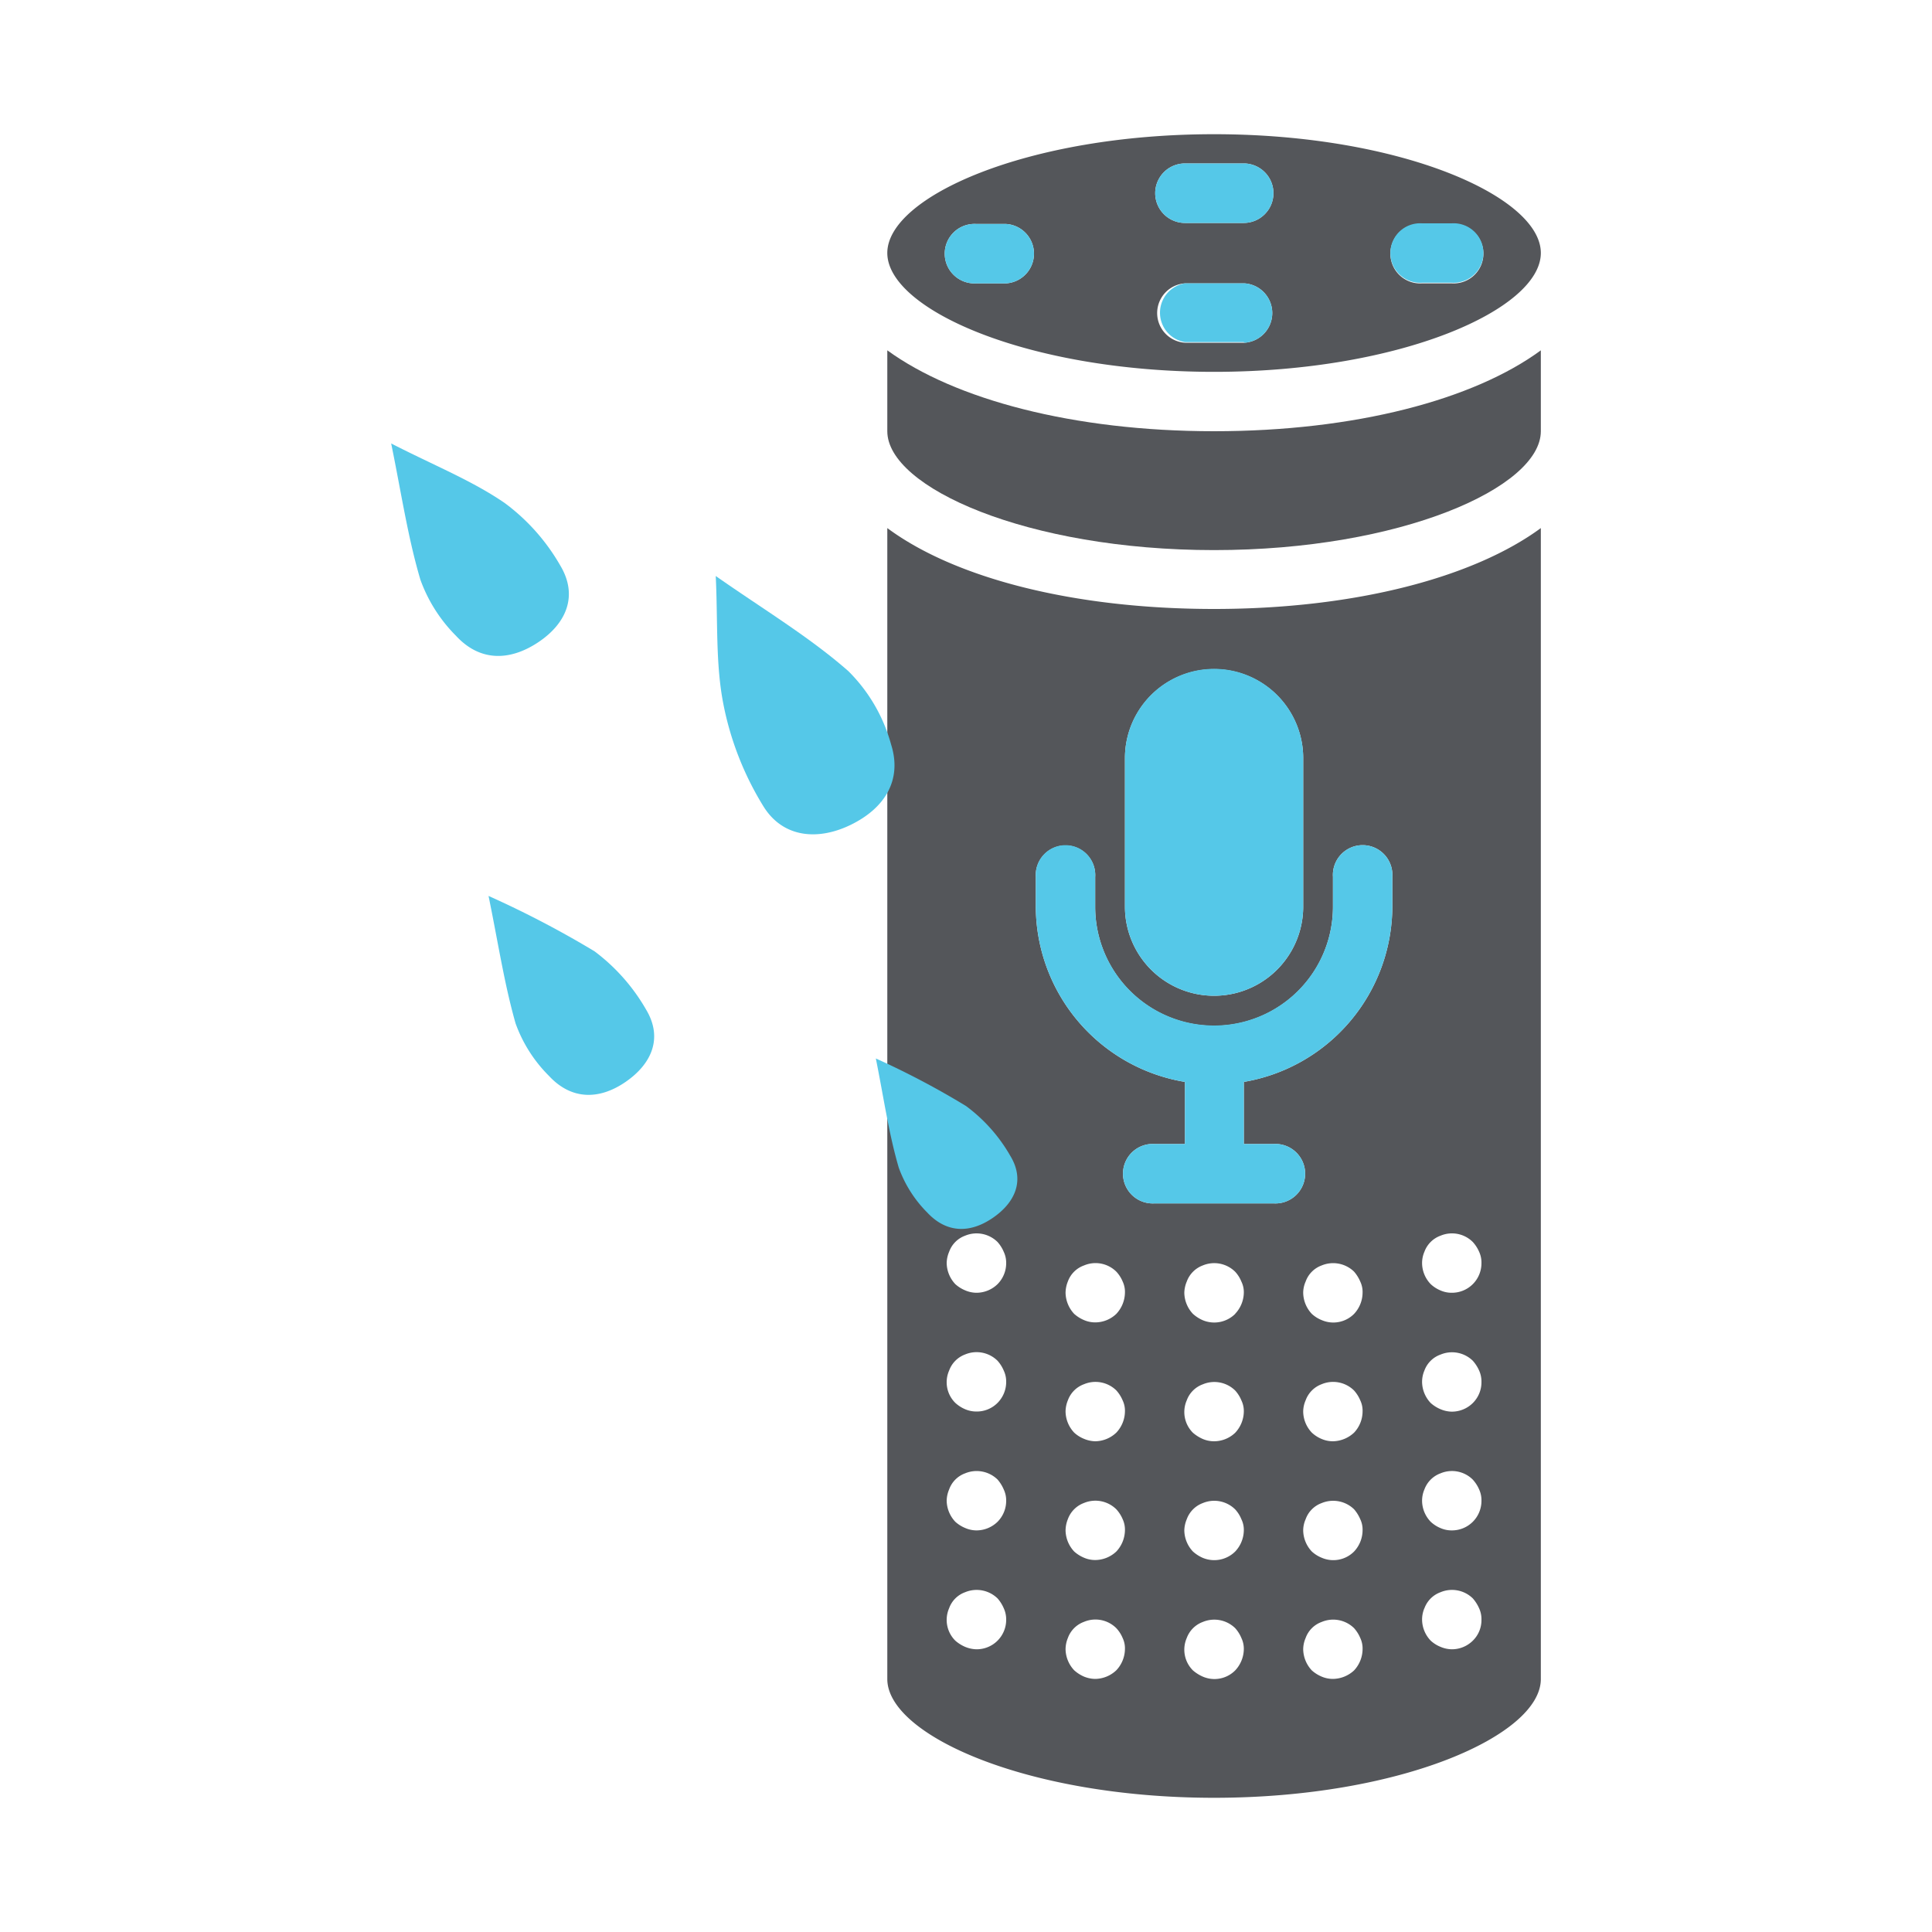 <svg id="Layer_1" data-name="Layer 1" xmlns="http://www.w3.org/2000/svg" viewBox="0 0 150 150"><defs><style>.cls-1{fill:#54565a;}.cls-2{fill:#55c8e8;}</style></defs><title>Small_Gadgets_150x150_WC3</title><path class="cls-1" d="M68.89,19.64c0,4.36,10.85,9.23,25.37,9.23s25.37-4.87,25.37-9.23-10.85-9.22-25.37-9.22-25.37,4.87-25.37,9.22ZM78.12,22H75.81a2.31,2.31,0,1,1,0-4.61h2.31a2.31,2.31,0,0,1,0,4.61Zm18.45,4.61H92A2.31,2.31,0,0,1,92,22h4.62a2.31,2.31,0,0,1,0,4.61Zm13.84-9.22h2.3a2.31,2.31,0,1,1,0,4.61h-2.3a2.31,2.31,0,1,1,0-4.61ZM98.87,15a2.31,2.31,0,0,1-2.3,2.31H92a2.31,2.31,0,0,1,0-4.62h4.62A2.31,2.31,0,0,1,98.87,15Zm0,0"/><path class="cls-1" d="M94.26,72.69a2.31,2.31,0,0,0,2.31-2.3V58.85a2.31,2.31,0,0,0-4.62,0V70.39a2.32,2.32,0,0,0,2.31,2.3Zm0,0"/><path class="cls-1" d="M68.89,130.36c0,4.35,10.85,9.22,25.37,9.22s25.37-4.87,25.37-9.22V41c-5.21,3.83-14.42,6.28-25.37,6.28S74.11,44.87,68.89,41Zm17.78-.68a2.42,2.42,0,0,1-1.64.67,2.37,2.37,0,0,1-.87-.18,2.75,2.75,0,0,1-.76-.49,2.44,2.44,0,0,1-.67-1.64,2.33,2.33,0,0,1,.18-.87,2.09,2.09,0,0,1,1.25-1.25,2.29,2.29,0,0,1,2.51.49,2.54,2.54,0,0,1,.49.76,1.86,1.86,0,0,1,.18.87,2.44,2.44,0,0,1-.67,1.64Zm0-9.22a2.41,2.41,0,0,1-1.64.66,2.19,2.19,0,0,1-.87-.18,2.72,2.72,0,0,1-.76-.48,2.46,2.46,0,0,1-.67-1.64,2.43,2.43,0,0,1,.18-.88,2.11,2.11,0,0,1,1.25-1.25,2.31,2.31,0,0,1,2.51.49,2.67,2.67,0,0,1,.49.76,1.93,1.93,0,0,1,.18.88,2.46,2.46,0,0,1-.67,1.64Zm0-9.23a2.42,2.42,0,0,1-1.64.67,2.39,2.39,0,0,1-.87-.19,2.51,2.51,0,0,1-.76-.48,2.44,2.44,0,0,1-.67-1.64,2.33,2.33,0,0,1,.18-.87,2.09,2.09,0,0,1,1.25-1.25,2.31,2.31,0,0,1,2.51.48,2.72,2.72,0,0,1,.49.77,1.86,1.86,0,0,1,.18.87,2.44,2.44,0,0,1-.67,1.64Zm0-9.22a2.37,2.37,0,0,1-1.64.66,2.19,2.19,0,0,1-.87-.18,2.72,2.72,0,0,1-.76-.48,2.46,2.46,0,0,1-.67-1.64,2.43,2.43,0,0,1,.18-.88,2.07,2.07,0,0,1,1.25-1.24,2.29,2.29,0,0,1,2.51.48,2.54,2.54,0,0,1,.49.76,1.88,1.88,0,0,1,.18.88,2.46,2.46,0,0,1-.67,1.64Zm9.23,27.68a2.27,2.27,0,0,1-2.52.48,3,3,0,0,1-.76-.48,2.27,2.27,0,0,1-.48-2.52,2.11,2.11,0,0,1,1.24-1.24,2.32,2.32,0,0,1,2.52.48,2.64,2.64,0,0,1,.48.76,1.94,1.94,0,0,1,.19.88,2.46,2.46,0,0,1-.67,1.64Zm0-9.23a2.31,2.31,0,0,1-2.52.49,2.82,2.82,0,0,1-.76-.49,2.44,2.44,0,0,1-.67-1.64,2.39,2.39,0,0,1,.19-.87,2.1,2.1,0,0,1,1.24-1.25,2.31,2.31,0,0,1,2.52.49,2.51,2.51,0,0,1,.48.76,1.87,1.87,0,0,1,.19.87,2.44,2.44,0,0,1-.67,1.64Zm0-9.22a2.38,2.38,0,0,1-1.64.66,2.23,2.23,0,0,1-.88-.18,3,3,0,0,1-.76-.48,2.27,2.27,0,0,1-.48-2.52,2.08,2.08,0,0,1,1.24-1.24,2.31,2.31,0,0,1,2.52.48,2.64,2.64,0,0,1,.48.76,1.91,1.91,0,0,1,.19.88,2.46,2.46,0,0,1-.67,1.64Zm0-9.23a2.31,2.31,0,0,1-2.52.49,2.82,2.82,0,0,1-.76-.49,2.44,2.44,0,0,1-.67-1.64,2.39,2.39,0,0,1,.19-.87,2.1,2.1,0,0,1,1.24-1.25,2.31,2.31,0,0,1,2.52.49,2.51,2.51,0,0,1,.48.76,1.87,1.87,0,0,1,.19.87A2.44,2.44,0,0,1,95.9,102Zm9.23,27.68a2.45,2.45,0,0,1-1.64.66,2.23,2.23,0,0,1-.88-.18,2.72,2.72,0,0,1-.76-.48,2.46,2.46,0,0,1-.67-1.64,2.25,2.25,0,0,1,.19-.88,2.06,2.06,0,0,1,1.24-1.24,2.31,2.31,0,0,1,2.52.48,2.72,2.72,0,0,1,.48.76,1.91,1.91,0,0,1,.18.88,2.45,2.45,0,0,1-.66,1.64Zm0-9.23a2.27,2.27,0,0,1-2.52.48,2.51,2.51,0,0,1-.76-.48,2.44,2.44,0,0,1-.67-1.64,2.16,2.16,0,0,1,.19-.87,2.07,2.07,0,0,1,1.24-1.25,2.33,2.33,0,0,1,2.52.48,2.93,2.93,0,0,1,.48.77,1.86,1.86,0,0,1,.18.87,2.43,2.43,0,0,1-.66,1.64Zm0-9.23a2.46,2.46,0,0,1-1.64.67,2.23,2.23,0,0,1-.88-.18,2.54,2.54,0,0,1-.76-.49,2.42,2.42,0,0,1-.67-1.63,2.21,2.21,0,0,1,.19-.88,2.1,2.1,0,0,1,1.24-1.25,2.31,2.31,0,0,1,2.52.49,2.72,2.72,0,0,1,.48.76,1.88,1.88,0,0,1,.18.88,2.41,2.41,0,0,1-.66,1.63Zm0-9.22a2.27,2.27,0,0,1-2.52.48,2.51,2.51,0,0,1-.76-.48,2.44,2.44,0,0,1-.67-1.64,2.16,2.16,0,0,1,.19-.87,2.07,2.07,0,0,1,1.24-1.25,2.33,2.33,0,0,1,2.52.48,2.93,2.93,0,0,1,.48.77,1.86,1.86,0,0,1,.18.87,2.43,2.43,0,0,1-.66,1.64Zm5.46-4.82a2.09,2.09,0,0,1,1.25-1.25,2.29,2.29,0,0,1,2.51.49,2.75,2.75,0,0,1,.49.76,2,2,0,0,1,.18.88,2.29,2.29,0,0,1-2.31,2.3,2.15,2.15,0,0,1-.87-.18,2.54,2.54,0,0,1-.76-.49,2.37,2.37,0,0,1-.67-1.63,2.2,2.2,0,0,1,.18-.88Zm0,9.22a2.07,2.07,0,0,1,1.25-1.24,2.31,2.31,0,0,1,2.51.48,2.91,2.91,0,0,1,.49.76,2.07,2.07,0,0,1,.18.88,2.27,2.27,0,0,1-.67,1.64,2.31,2.31,0,0,1-1.64.67,2.34,2.34,0,0,1-.87-.19,2.72,2.72,0,0,1-.76-.48,2.41,2.41,0,0,1-.67-1.64,2.23,2.23,0,0,1,.18-.88Zm0,9.23a2.11,2.11,0,0,1,1.25-1.25,2.29,2.29,0,0,1,2.51.49,2.75,2.75,0,0,1,.49.76,2,2,0,0,1,.18.88,2.29,2.29,0,0,1-2.31,2.3,2.15,2.15,0,0,1-.87-.18,2.54,2.54,0,0,1-.76-.49,2.37,2.37,0,0,1-.67-1.63,2.2,2.2,0,0,1,.18-.88Zm0,9.23a2.09,2.09,0,0,1,1.25-1.25,2.31,2.31,0,0,1,2.51.48,3,3,0,0,1,.49.77,2,2,0,0,1,.18.87,2.23,2.23,0,0,1-.67,1.64,2.31,2.31,0,0,1-1.64.67,2.34,2.34,0,0,1-.87-.19,2.51,2.51,0,0,1-.76-.48,2.39,2.39,0,0,1-.67-1.64,2.23,2.23,0,0,1,.18-.88Zm-23.25-66a6.92,6.92,0,0,1,13.84,0V70.39a6.92,6.92,0,0,1-13.84,0Zm-6.92,9.23a2.31,2.31,0,1,1,4.61,0v2.31a9.23,9.23,0,0,0,18.46,0V68.08a2.31,2.31,0,1,1,4.61,0v2.31A13.85,13.85,0,0,1,96.57,84v4.82h2.3a2.31,2.31,0,1,1,0,4.61H89.65a2.31,2.31,0,1,1,0-4.61H92V84A13.85,13.85,0,0,1,80.42,70.39ZM73.69,97.19a2.07,2.07,0,0,1,1.24-1.25,2.31,2.31,0,0,1,2.52.49,2.72,2.72,0,0,1,.48.76,2,2,0,0,1,.19.87,2.31,2.31,0,0,1-.67,1.64,2.35,2.35,0,0,1-1.64.67,2.25,2.25,0,0,1-.88-.19,2.64,2.64,0,0,1-.76-.48,2.44,2.44,0,0,1-.67-1.64,2.34,2.34,0,0,1,.19-.87Zm0,9.22a2.1,2.1,0,0,1,1.24-1.25,2.31,2.31,0,0,1,2.52.49,2.72,2.72,0,0,1,.48.76,2,2,0,0,1,.19.88,2.31,2.31,0,0,1-.67,1.63,2.27,2.27,0,0,1-1.64.67,2.23,2.23,0,0,1-.88-.18,2.67,2.67,0,0,1-.76-.49,2.25,2.25,0,0,1-.48-2.51Zm0,9.23a2.07,2.07,0,0,1,1.24-1.25,2.33,2.33,0,0,1,2.52.48,2.93,2.93,0,0,1,.48.77,2,2,0,0,1,.19.87,2.31,2.31,0,0,1-.67,1.64,2.35,2.35,0,0,1-1.64.67,2.25,2.25,0,0,1-.88-.19,2.64,2.64,0,0,1-.76-.48,2.44,2.44,0,0,1-.67-1.64,2.34,2.34,0,0,1,.19-.87Zm0,9.22a2.06,2.06,0,0,1,1.24-1.24,2.33,2.33,0,0,1,2.52.48,2.87,2.87,0,0,1,.48.76,2.08,2.08,0,0,1,.19.88,2.29,2.29,0,0,1-2.31,2.31,2.44,2.44,0,0,1-.88-.19,2.87,2.87,0,0,1-.76-.48,2.27,2.27,0,0,1-.48-2.52Zm0,0"/><path class="cls-1" d="M68.89,33.48c0,4.36,10.85,9.23,25.37,9.23s25.37-4.87,25.37-9.23V27.2c-5.21,3.83-14.42,6.28-25.37,6.28S74.11,31,68.89,27.2Zm0,0"/><path class="cls-2" d="M78.12,22H75.81a2.31,2.31,0,1,1,0-4.61h2.31a2.31,2.31,0,0,1,0,4.61Z"/><path class="cls-2" d="M96.57,26.56H92A2.31,2.31,0,0,1,92,22h4.62a2.31,2.31,0,0,1,0,4.61Z"/><path class="cls-2" d="M110.41,17.34h2.3a2.31,2.31,0,1,1,0,4.61h-2.3a2.31,2.31,0,1,1,0-4.61Z"/><path class="cls-2" d="M98.87,15a2.31,2.31,0,0,1-2.3,2.31H92a2.31,2.31,0,0,1,0-4.62h4.62A2.31,2.31,0,0,1,98.87,15Z"/><path class="cls-2" d="M87.34,58.85a6.92,6.92,0,0,1,13.84,0V70.39a6.92,6.92,0,0,1-13.84,0Z"/><path class="cls-2" d="M80.42,68.08a2.31,2.31,0,1,1,4.61,0v2.31a9.23,9.23,0,0,0,18.46,0V68.08a2.31,2.31,0,1,1,4.61,0v2.31A13.85,13.85,0,0,1,96.57,84v4.82h2.3a2.31,2.31,0,1,1,0,4.61H89.65a2.31,2.31,0,1,1,0-4.61H92V84A13.85,13.85,0,0,1,80.42,70.39Z"/><path class="cls-2" d="M55.57,44.72c3.68,2.58,7.23,4.7,10.29,7.38a12.77,12.77,0,0,1,3.33,5.72c.87,2.78-.53,4.94-3.12,6.21s-5.3,1-6.8-1.43a23.78,23.78,0,0,1-3.12-8C55.55,51.48,55.74,48.24,55.57,44.72Z"/><path class="cls-2" d="M68,82.18a64.22,64.22,0,0,1,7,3.69,12.55,12.55,0,0,1,3.44,3.87c1.16,1.91.37,3.64-1.38,4.83S73.5,95.75,72,94.15a9.52,9.52,0,0,1-2.22-3.49C69,88,68.62,85.26,68,82.18Z"/><path class="cls-2" d="M37.93,69.56a76.92,76.92,0,0,1,8.23,4.3,14.93,14.93,0,0,1,4,4.52c1.34,2.23.42,4.25-1.62,5.64s-4.19,1.38-5.92-.49a11,11,0,0,1-2.59-4.07C39.15,76.37,38.67,73.16,37.93,69.56Z"/><path class="cls-2" d="M30.37,34.43c3.31,1.7,6.26,2.87,8.81,4.62a15.79,15.79,0,0,1,4.31,4.84c1.44,2.39.45,4.56-1.74,6s-4.49,1.48-6.34-.52a11.85,11.85,0,0,1-2.77-4.36C31.67,41.74,31.16,38.29,30.37,34.43Z"/></svg>